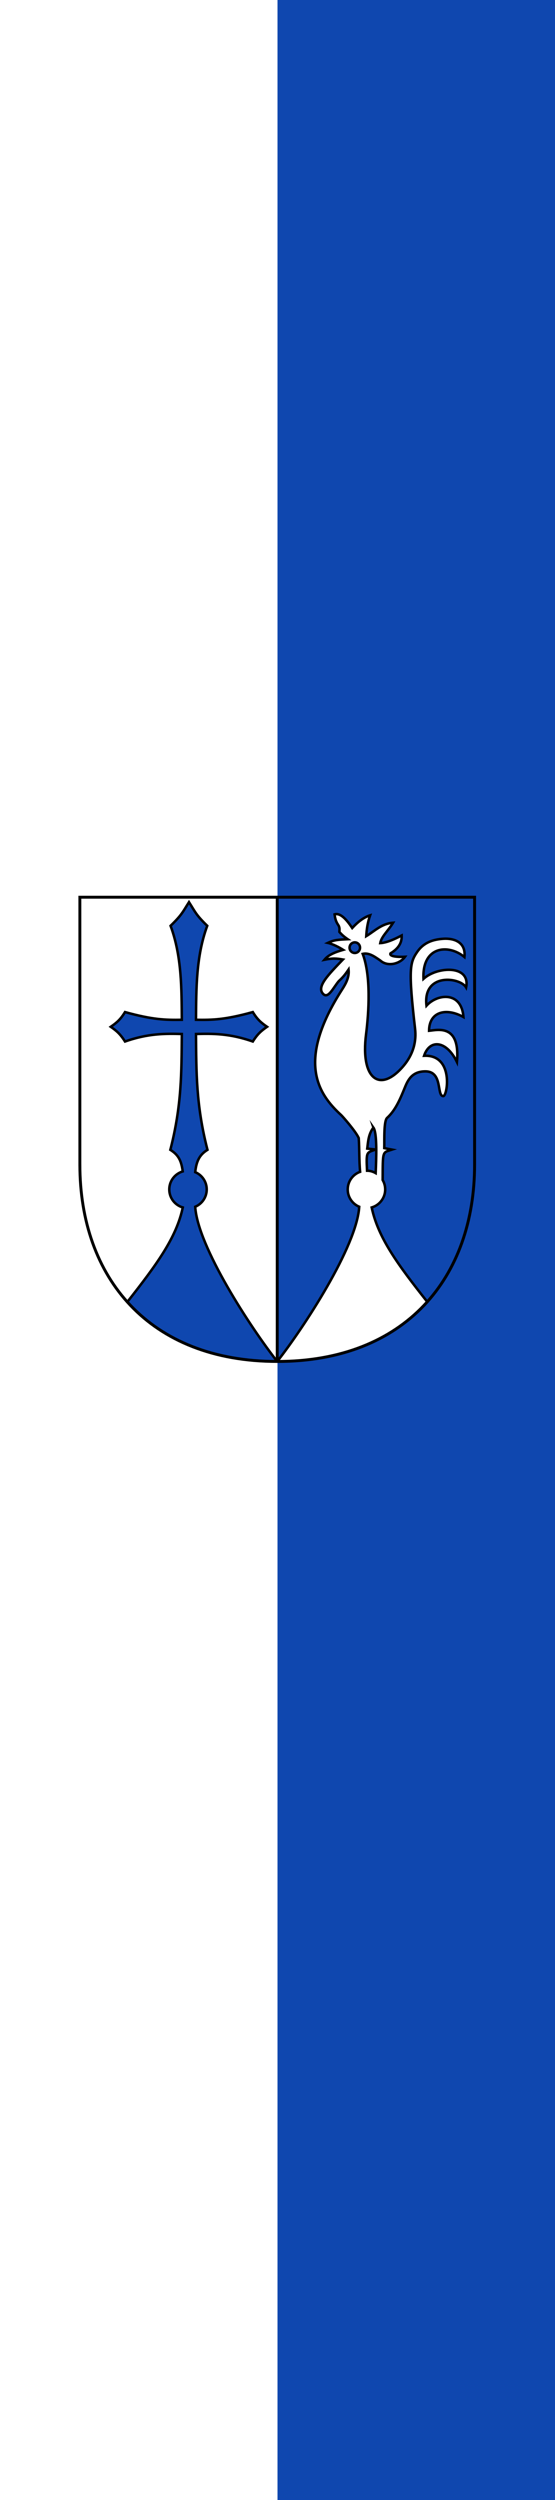 <?xml version="1.0" encoding="UTF-8" standalone="no"?>
<svg
   inkscape:version="1.1.1 (3bf5ae0d25, 2021-09-20)"
   sodipodi:docname="Banner Kirchdorf in Tirol.svg"
   id="svg2130"
   version="1.1"
   viewBox="0 0 100 450"
   height="450"
   width="100"
   xmlns:inkscape="http://www.inkscape.org/namespaces/inkscape"
   xmlns:sodipodi="http://sodipodi.sourceforge.net/DTD/sodipodi-0.dtd"
   xmlns="http://www.w3.org/2000/svg"
   xmlns:svg="http://www.w3.org/2000/svg">
  <defs
     id="defs2124" />
  <sodipodi:namedview
     inkscape:pagecheckerboard="false"
     fit-margin-bottom="0"
     fit-margin-right="0"
     fit-margin-left="0"
     fit-margin-top="0"
     lock-margins="true"
     units="px"
     inkscape:snap-smooth-nodes="true"
     inkscape:snap-object-midpoints="true"
     inkscape:window-maximized="1"
     inkscape:window-y="-11"
     inkscape:window-x="-11"
     inkscape:window-height="1506"
     inkscape:window-width="2560"
     showgrid="false"
     inkscape:document-rotation="0"
     inkscape:current-layer="layer1"
     inkscape:document-units="px"
     inkscape:cy="225.33333"
     inkscape:cx="50"
     inkscape:zoom="1.5"
     inkscape:pageshadow="2"
     inkscape:pageopacity="0"
     borderopacity="1.0"
     bordercolor="#666666"
     pagecolor="#333333"
     id="base"
     showguides="true"
     inkscape:guide-bbox="true"
     inkscape:snap-intersection-paths="true"
     inkscape:object-paths="true"
     inkscape:snap-grids="false"
     inkscape:snap-global="false"
     inkscape:lockguides="false"
     guidecolor="#00ffff"
     guideopacity="0.498"
     inkscape:snap-midpoints="true" />
  <g
     id="layer1"
     inkscape:groupmode="layer"
     inkscape:label="kirchdorf"
     transform="translate(-1050.517,92.972)">
    <g
       id="g1111"
       inkscape:label="banner">
      <g
         id="g1001"
         transform="translate(21017.435,22030.665)"
         style="display:inline"
         inkscape:label="banner-0">
        <rect
           style="fill:#0f47af"
           id="rect893"
           width="100"
           height="450"
           x="-19966.918"
           y="-22123.637"
           inkscape:label="banner-b" />
        <rect
           style="fill:#ffffff"
           id="rect895"
           width="50"
           height="450"
           x="-19966.918"
           y="-22123.637"
           inkscape:label="banner-w" />
      </g>
      <g
         id="g1019"
         inkscape:label="coa"
         transform="matrix(0.15,0,0,0.15,1060.668,66.608)">
        <path
           id="path55824"
           style="fill:#0f47af;fill-opacity:1;stroke:none;stroke-width:3.5;stroke-linecap:butt;stroke-linejoin:miter;stroke-miterlimit:4;stroke-dasharray:none"
           d="M 265.333,569.888 V 12.778 M 28.266,333.785 V 12.778 c 158.045,0 316.089,0 474.134,0 v 321.007 c 0,135.409 -83.128,236.103 -237.067,236.103 -153.939,0 -237.067,-100.694 -237.067,-236.103 z"
           inkscape:label="coa-c" />
        <path
           style="fill:#ffffff;fill-opacity:1;stroke:#000000;stroke-width:3;stroke-linecap:square;stroke-linejoin:miter;stroke-miterlimit:3;stroke-dasharray:none"
           d="m 363.841,384.248 c -2.894,47.848 -66.966,145.526 -98.508,185.64 V 12.778 H 28.266 v 321.007 c 0,65.589 19.503,123.033 56.984,164.693 35.053,-44.621 58.932,-76.903 66.627,-113.389 -9.373,-2.721 -16.225,-11.37 -16.225,-21.618 v 0 c 0,-4.115 1.105,-7.973 3.034,-11.291 2.008,-3.455 4.909,-6.327 8.389,-8.298 1.502,-0.851 3.111,-1.56 4.752,-2.053 -1.766,-13.609 -5.647,-20.06 -14.896,-25.895 13.793,-53.556 13.403,-93.269 13.793,-139.017 -19.816,-0.501 -40.309,-0.776 -68.24,9.051 -5.71,-9.051 -10.113,-12.793 -17.112,-17.678 6.999,-4.885 11.402,-8.414 17.112,-17.678 33.491,9.264 48.424,9.552 68.24,9.264 -0.312,-37.162 0.01,-76.048 -13.51,-112.784 13.51,-13.114 14.499,-16.393 22.137,-28.426 7.638,12.033 8.414,15.312 21.924,28.426 -13.52,36.736 -13.198,75.622 -13.51,112.784 19.816,0.288 34.749,0 68.24,-9.264 5.71,9.264 10.113,12.793 17.112,17.678 -6.999,4.885 -11.402,8.627 -17.112,17.678 -27.931,-9.827 -48.424,-9.552 -68.24,-9.051 0.39,45.748 0,85.461 13.793,139.017 -8.952,5.647 -13.229,12.559 -14.733,26.775 8.12,3.39 13.827,11.41 13.827,20.762 0,9.352 -5.706,17.372 -13.827,20.773 2.894,47.852 66.966,145.53 98.508,185.644 79.543,0 140.18,-26.885 180.211,-71.552 -35.181,-44.479 -59.06,-76.761 -66.755,-113.243"
           id="path56499"
           sodipodi:nodetypes="cccscccccsscccccccccccccccccscccc"
           inkscape:label="coa-a" />
        <path
           id="path102177"
           style="fill:#ffffff;fill-opacity:1;stroke:#000000;stroke-width:3;stroke-miterlimit:11;stroke-dasharray:none"
           d="m 379.287,387.351 c -0.188,-0.811 -0.344,-1.542 -0.498,-2.268 9.373,-2.716 16.225,-11.365 16.225,-21.613 0,-4.115 -1.104,-7.972 -3.033,-11.285 0.174,-35.886 -0.481,-32.66 11.232,-36.508 -5.001,-0.93 -5.135,-0.967 -9.309,-1.82 0.202,-10.822 -0.656,-32.587 3.41,-36.279 9.899,-8.991 15.499,-22.084 21.1,-35.9 3.66,-9.027 8.554,-19.944 24.904,-19.904 21.222,0.05 13.229,29.282 21.395,29.705 5.122,0.265 13.185,-50.106 -23,-48.4 6.785,-20.376 27.049,-18.456 39.5,7.5 4.05,-45.698 -22.615,-38.618 -33.5,-37.5 0.06,-22.917 20.477,-28.146 41.301,-16.5 -2.271,-31.17 -31.199,-28.145 -44.4,-13.6 -4.788,-39.884 40.42,-34.395 47.6,-21.9 5.586,-27.152 -34.524,-25.497 -51.199,-10.299 -1.94,-39.264 29.935,-42.305 49.199,-26.201 2.019,-18.618 -13.576,-22.691 -25.174,-21.928 -12.598,0.828 -23.793,4.367 -31.748,16.064 -8.548,12.568 -10.603,20.493 -2.377,91.863 1.717,14.894 -1.732,30.666 -14.701,45.6 -27.47,31.632 -50.998,15.186 -44.199,-38.799 3.486,-27.677 6.016,-69.8 -4,-96.6 7.871,-1.835 14.835,3.753 21.062,7.891 8.87,8.064 23.667,4.161 29.699,-4.383 -8.115,0.371 -19.15,-0.111 -17.396,-4.102 9.995,-6.062 13.795,-12.995 13.436,-21.496 -9.344,4.897 -18.266,8.786 -25.738,9.191 1.375,-7.909 9.336,-14.498 15.414,-24.465 -13.641,1.034 -22.037,9.935 -32.244,16.121 0.459,-8.03 1.584,-16.251 4.668,-25.031 -7.717,2.382 -14.911,8.092 -21.496,15.273 -6.469,-9.709 -12.773,-16.553 -18.697,-16.742 -0.846,-0.027 -1.685,0.082 -2.516,0.338 0.614,4.137 1.176,7.999 4.383,12.727 2.104,3.102 1.454,5.767 1.414,8.346 2.853,3.317 5.729,5.816 10.041,8.768 -11.898,0.596 -16.277,0.741 -23.898,4.385 6.182,1.4 14.039,5.564 18.383,8.344 -11.171,3.242 -18.017,6.392 -22.484,11.879 9.717,-1.969 14.602,-1.643 22.203,-0.283 -17.33,18.177 -32.361,32.829 -23.619,41.436 6.097,6.003 12.14,-7.917 18.668,-15.555 5.443,-4.927 8.106,-8.572 11.738,-13.861 1,8.821 -2.859,16.321 -7.637,23.76 -55.656,86.65 -28.8,125.697 -1.131,151.039 1.4,1.282 17.209,19.05 20.967,27.426 0.949,13.633 0.37,27.251 1.689,40.51 -8.691,3.114 -14.908,11.425 -14.908,21.188 0,9.352 5.705,17.372 13.826,20.768 -0.058,0.876 -0.123,1.737 -0.203,2.51 M 358.508,66.957 c 3.476,0 6.293,2.86 6.293,6.387 0,3.527 -2.817,6.389 -6.293,6.389 -3.476,0 -6.295,-2.862 -6.295,-6.389 0,-3.527 2.819,-6.387 6.295,-6.387 z m 22.365,222.248 c 4.721,6.684 3.463,37.333 2.717,54.678 -3.091,-1.751 -6.638,-2.896 -10.385,-2.896 -1.063,-23.049 -0.677,-21.47 9.935,-25.263 0.044,-0.158 -0.018,-0.123 0.01,-0.246 -5.062,-0.505 -5.482,-0.53 -9.713,-1.029 1.012,-8.241 1.449,-17.476 7.436,-25.242 z"
           sodipodi:nodetypes="ccsccccccccccccccccccscccccccccccscsccccccccccsccsccsssssccccccc"
           inkscape:label="weathercock" />
        <path
           id="path124481"
           style="fill:none;fill-opacity:1;stroke:#000000;stroke-width:3.5;stroke-linecap:butt;stroke-linejoin:miter;stroke-miterlimit:4;stroke-dasharray:none"
           d="M 265.333,569.888 V 12.778 M 28.266,333.785 V 12.778 c 158.045,0 316.089,0 474.134,0 v 321.007 c 0,135.409 -83.128,236.103 -237.067,236.103 -153.939,0 -237.067,-100.694 -237.067,-236.103 z"
           inkscape:label="coa-f" />
      </g>
    </g>
  </g>
</svg>
